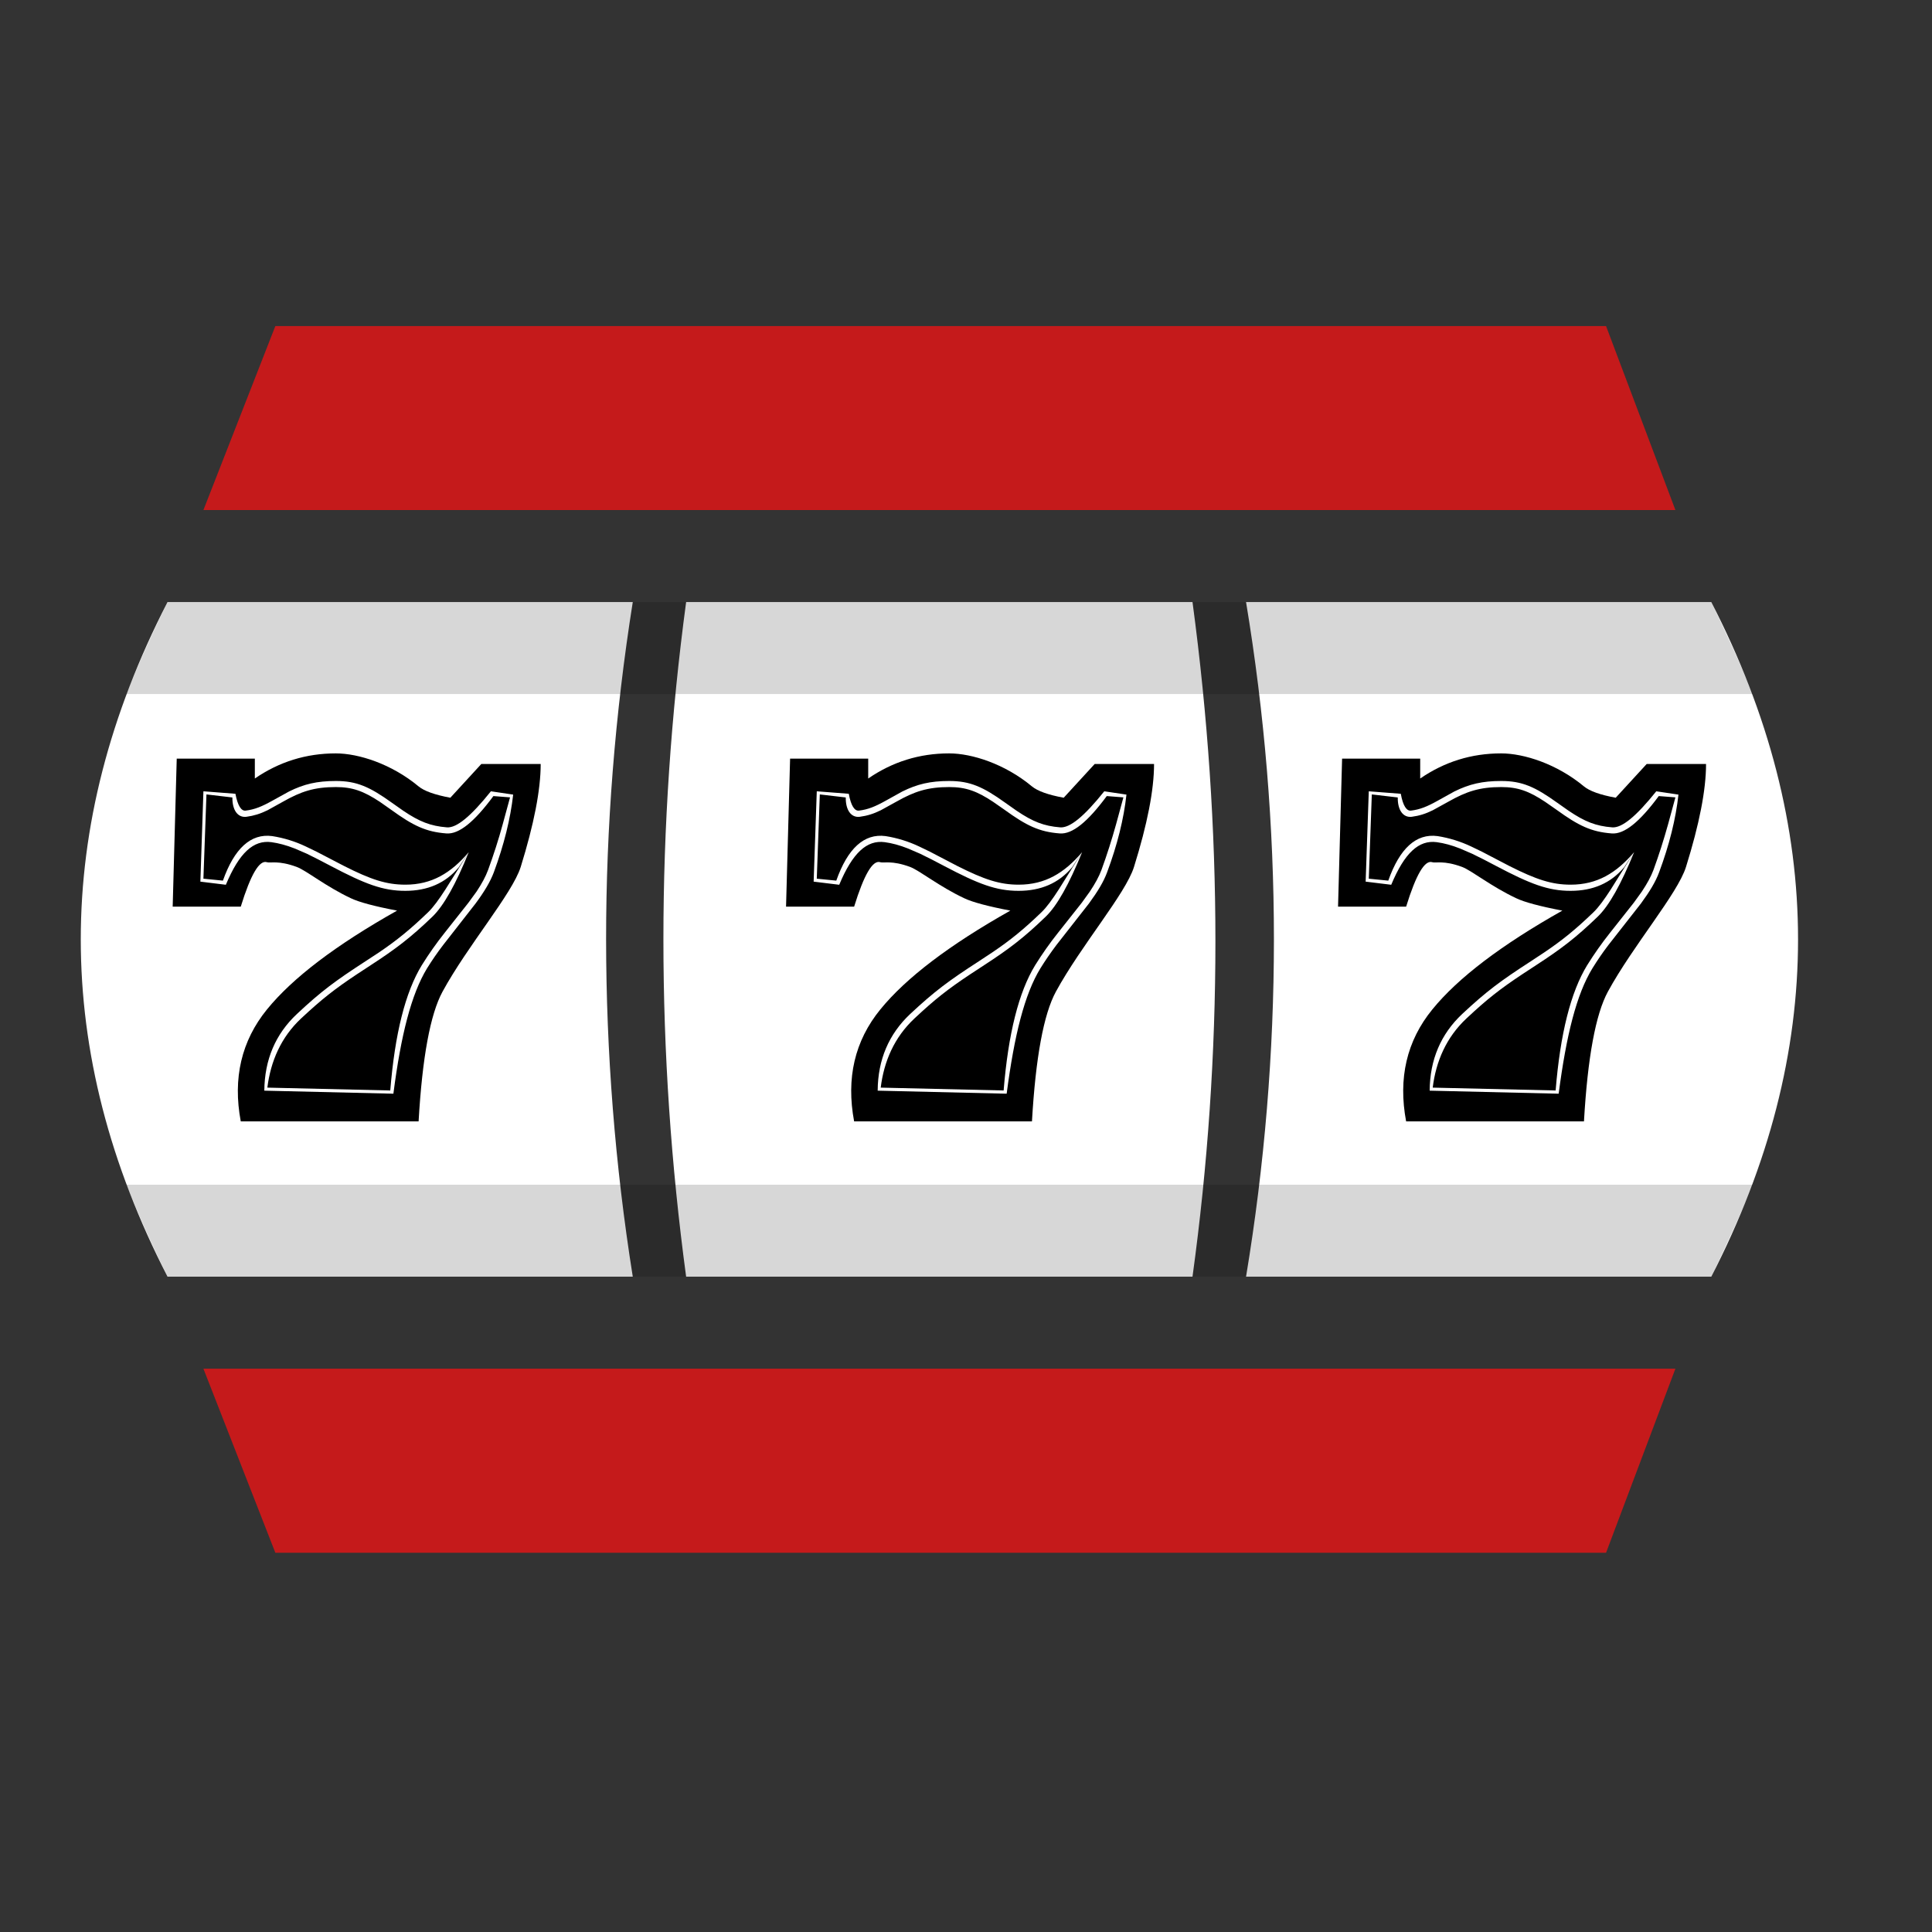 <svg width="21" height="21" viewBox="0 0 21 21" fill="none" xmlns="http://www.w3.org/2000/svg">
<rect x="0" y="0" width="21" height="21" fill="#333333" stroke="none"/>
<g clip-path="url(#clip0)">
<path fill-rule="evenodd" clip-rule="evenodd" d="M7.458 6.544H12.962C13.128 7.781 13.211 9.011 13.211 10.233C13.211 11.452 13.128 12.67 12.962 13.877H7.458C7.294 12.662 7.211 11.437 7.211 10.211C7.211 8.989 7.294 7.766 7.458 6.544ZM6.878 6.544H1.821C1.192 7.766 0.878 8.989 0.878 10.211C0.878 11.433 1.192 12.655 1.821 13.877H6.878C6.685 12.665 6.589 11.439 6.588 10.211C6.588 8.989 6.684 7.766 6.878 6.544ZM13.544 6.544H18.601C19.23 7.766 19.544 8.989 19.544 10.211C19.544 11.433 19.23 12.655 18.601 13.877H13.544C13.745 12.666 13.847 11.439 13.847 10.211C13.847 8.982 13.745 7.756 13.544 6.544Z" fill="white"/>
<path fill-rule="evenodd" clip-rule="evenodd" d="M1.375 12.877H19.051C18.983 13.044 18.912 13.211 18.835 13.377C18.759 13.544 18.681 13.711 18.602 13.877H1.821C1.659 13.55 1.51 13.216 1.374 12.877H1.375ZM1.375 7.544H19.051C18.983 7.378 18.912 7.211 18.835 7.044C18.759 6.878 18.681 6.711 18.602 6.544H1.821C1.659 6.872 1.51 7.205 1.374 7.544H1.375Z" fill="black" fill-opacity="0.16"/>
<path fill-rule="evenodd" clip-rule="evenodd" d="M14.588 8.246L14.544 9.855H15.284C15.392 9.505 15.487 9.344 15.569 9.372C15.607 9.384 15.691 9.349 15.892 9.423C15.998 9.463 16.205 9.634 16.482 9.764C16.57 9.806 16.737 9.851 16.982 9.898C16.32 10.271 15.849 10.628 15.569 10.972C15.29 11.314 15.196 11.72 15.284 12.189H17.217C17.257 11.494 17.344 11.024 17.477 10.779C17.751 10.276 18.235 9.715 18.326 9.423C18.471 8.959 18.544 8.586 18.544 8.304H17.899L17.562 8.671C17.394 8.64 17.279 8.599 17.217 8.548C16.924 8.304 16.565 8.189 16.317 8.189C15.994 8.189 15.702 8.28 15.437 8.462V8.246H14.588Z" fill="black"/>
<path d="M17.651 9.431L17.76 9.266L17.509 9.667C17.438 9.777 17.377 9.861 17.32 9.916C17.126 10.103 16.983 10.219 16.786 10.352L16.639 10.449C16.31 10.662 16.16 10.773 15.894 11.021C15.661 11.24 15.542 11.519 15.54 11.855L16.942 11.888C17.025 11.252 17.136 10.807 17.309 10.525C17.363 10.438 17.42 10.354 17.482 10.273L17.836 9.821C17.932 9.69 17.996 9.584 18.034 9.481C18.145 9.183 18.215 8.902 18.244 8.637L18.003 8.601C17.783 8.876 17.629 9.001 17.524 8.993C17.346 8.979 17.226 8.931 17.051 8.813L16.926 8.725C16.686 8.553 16.545 8.489 16.318 8.489C16.111 8.489 15.97 8.523 15.808 8.603L15.626 8.704C15.513 8.767 15.435 8.799 15.337 8.811C15.29 8.817 15.25 8.761 15.226 8.628L14.878 8.601L14.844 9.583L15.122 9.617C15.267 9.27 15.422 9.128 15.617 9.154C15.697 9.165 15.779 9.187 15.87 9.223L16.002 9.28L16.127 9.342L16.259 9.411C16.636 9.61 16.828 9.683 17.072 9.683C17.315 9.683 17.508 9.599 17.651 9.43V9.431ZM16.318 8.555C16.498 8.555 16.619 8.599 16.794 8.715L16.919 8.802C17.158 8.975 17.296 9.042 17.519 9.059C17.656 9.07 17.823 8.933 18.03 8.653L18.211 8.667L18.132 8.957C18.085 9.126 18.032 9.293 17.972 9.457C17.945 9.529 17.904 9.604 17.846 9.691L17.758 9.813L17.501 10.138C17.411 10.251 17.328 10.369 17.252 10.491C17.073 10.783 16.959 11.237 16.909 11.853L15.573 11.822C15.608 11.537 15.72 11.276 15.94 11.07C16.164 10.86 16.305 10.75 16.546 10.59L16.697 10.491C16.968 10.315 17.13 10.192 17.366 9.964C17.49 9.845 17.62 9.612 17.762 9.263C17.568 9.49 17.36 9.616 17.072 9.616C16.868 9.616 16.699 9.561 16.406 9.413L16.109 9.258L15.991 9.201C15.875 9.146 15.752 9.108 15.626 9.088C15.392 9.057 15.214 9.222 15.09 9.572L14.878 9.551L14.911 8.635L15.193 8.668C15.191 8.805 15.251 8.89 15.346 8.878C15.427 8.867 15.495 8.846 15.574 8.807L15.741 8.715C15.94 8.602 16.084 8.555 16.318 8.555Z" fill="white"/>
<path fill-rule="evenodd" clip-rule="evenodd" d="M8.588 8.246L8.544 9.855H9.284C9.392 9.505 9.487 9.344 9.569 9.372C9.607 9.384 9.691 9.349 9.892 9.423C9.998 9.463 10.205 9.634 10.482 9.764C10.57 9.806 10.737 9.851 10.982 9.898C10.32 10.271 9.849 10.628 9.569 10.972C9.29 11.314 9.196 11.72 9.284 12.189H11.217C11.257 11.494 11.344 11.024 11.477 10.779C11.751 10.276 12.235 9.715 12.326 9.423C12.471 8.959 12.544 8.586 12.544 8.304H11.899L11.562 8.671C11.394 8.64 11.279 8.599 11.217 8.548C10.924 8.304 10.565 8.189 10.317 8.189C9.994 8.189 9.702 8.28 9.437 8.462V8.246H8.588Z" fill="black"/>
<path d="M11.651 9.431L11.76 9.266L11.509 9.667C11.438 9.777 11.377 9.861 11.32 9.916C11.126 10.103 10.983 10.219 10.786 10.352L10.639 10.449C10.31 10.662 10.16 10.773 9.894 11.021C9.661 11.24 9.542 11.519 9.54 11.855L10.942 11.888C11.025 11.252 11.136 10.807 11.309 10.525C11.363 10.438 11.421 10.354 11.482 10.273L11.836 9.821C11.932 9.69 11.996 9.584 12.034 9.481C12.145 9.183 12.215 8.902 12.244 8.637L12.003 8.601C11.783 8.876 11.629 9.001 11.524 8.993C11.346 8.979 11.226 8.931 11.051 8.813L10.926 8.725C10.686 8.553 10.545 8.489 10.318 8.489C10.111 8.489 9.97 8.523 9.808 8.603L9.626 8.704C9.513 8.767 9.435 8.799 9.337 8.811C9.29 8.817 9.25 8.761 9.226 8.628L8.878 8.601L8.844 9.583L9.122 9.617C9.267 9.27 9.422 9.128 9.617 9.154C9.697 9.165 9.779 9.187 9.87 9.223L10.002 9.28L10.127 9.342L10.259 9.411C10.636 9.61 10.828 9.683 11.072 9.683C11.315 9.683 11.508 9.599 11.651 9.43V9.431ZM10.318 8.555C10.498 8.555 10.619 8.599 10.794 8.715L10.919 8.802C11.158 8.975 11.296 9.042 11.519 9.059C11.656 9.07 11.823 8.933 12.03 8.653L12.211 8.667L12.132 8.957C12.085 9.126 12.032 9.293 11.972 9.457C11.945 9.529 11.904 9.604 11.846 9.691L11.758 9.813L11.501 10.138C11.411 10.251 11.328 10.369 11.252 10.491C11.073 10.783 10.959 11.237 10.909 11.853L9.573 11.822C9.608 11.537 9.72 11.276 9.94 11.07C10.164 10.86 10.305 10.75 10.546 10.59L10.697 10.491C10.968 10.315 11.13 10.192 11.366 9.964C11.49 9.845 11.62 9.612 11.762 9.263C11.568 9.49 11.36 9.616 11.072 9.616C10.868 9.616 10.699 9.561 10.406 9.413L10.109 9.258L9.991 9.201C9.875 9.146 9.752 9.108 9.626 9.088C9.392 9.057 9.214 9.222 9.09 9.572L8.878 9.551L8.911 8.635L9.193 8.668C9.191 8.805 9.251 8.89 9.346 8.878C9.427 8.867 9.495 8.846 9.574 8.807L9.741 8.715C9.94 8.602 10.084 8.555 10.318 8.555Z" fill="white"/>
<path fill-rule="evenodd" clip-rule="evenodd" d="M1.921 8.246L1.877 9.855H2.617C2.725 9.505 2.82 9.344 2.902 9.372C2.94 9.384 3.024 9.349 3.225 9.423C3.332 9.463 3.538 9.634 3.815 9.764C3.903 9.806 4.07 9.851 4.316 9.898C3.653 10.271 3.182 10.628 2.902 10.972C2.624 11.314 2.529 11.72 2.617 12.189H4.55C4.59 11.494 4.677 11.024 4.81 10.779C5.084 10.276 5.568 9.715 5.66 9.423C5.804 8.959 5.877 8.586 5.877 8.304H5.232L4.895 8.671C4.728 8.64 4.612 8.599 4.55 8.548C4.257 8.304 3.898 8.189 3.65 8.189C3.328 8.189 3.035 8.28 2.77 8.462V8.246H1.922H1.921Z" fill="black"/>
<path d="M4.984 9.431L5.094 9.266L4.842 9.667C4.771 9.777 4.71 9.861 4.653 9.916C4.459 10.103 4.316 10.219 4.12 10.352L3.972 10.449C3.644 10.662 3.493 10.773 3.228 11.021C2.994 11.24 2.876 11.519 2.873 11.855L4.276 11.888C4.358 11.252 4.47 10.807 4.642 10.525C4.696 10.438 4.754 10.354 4.816 10.273L5.169 9.821C5.266 9.69 5.329 9.584 5.368 9.481C5.478 9.183 5.548 8.902 5.578 8.637L5.336 8.601C5.116 8.876 4.962 9.001 4.858 8.993C4.68 8.979 4.559 8.931 4.384 8.813L4.259 8.725C4.019 8.553 3.878 8.489 3.651 8.489C3.444 8.489 3.303 8.523 3.142 8.603L2.959 8.704C2.846 8.767 2.768 8.799 2.67 8.811C2.624 8.817 2.584 8.761 2.559 8.628L2.211 8.601L2.178 9.583L2.455 9.617C2.6 9.27 2.755 9.128 2.95 9.154C3.03 9.165 3.112 9.187 3.204 9.223L3.336 9.28L3.46 9.342L3.592 9.411C3.97 9.61 4.161 9.683 4.406 9.683C4.648 9.683 4.842 9.599 4.984 9.43V9.431ZM3.651 8.555C3.831 8.555 3.952 8.599 4.128 8.715L4.252 8.802C4.491 8.975 4.629 9.042 4.852 9.059C4.989 9.07 5.156 8.933 5.363 8.653L5.544 8.667L5.465 8.957C5.419 9.126 5.365 9.293 5.305 9.457C5.278 9.529 5.238 9.604 5.18 9.691L5.091 9.813L4.834 10.138C4.744 10.251 4.661 10.369 4.585 10.491C4.406 10.783 4.292 11.237 4.242 11.853L2.906 11.822C2.942 11.537 3.053 11.276 3.273 11.07C3.498 10.86 3.638 10.75 3.879 10.59L4.03 10.491C4.301 10.315 4.463 10.192 4.7 9.964C4.823 9.845 4.954 9.612 5.095 9.263C4.901 9.49 4.693 9.616 4.406 9.616C4.201 9.616 4.032 9.561 3.74 9.413L3.442 9.258L3.324 9.201C3.209 9.146 3.086 9.108 2.959 9.088C2.726 9.057 2.547 9.222 2.423 9.572L2.211 9.551L2.244 8.635L2.526 8.668C2.524 8.805 2.584 8.89 2.679 8.878C2.76 8.867 2.828 8.846 2.908 8.807L3.074 8.715C3.273 8.602 3.417 8.555 3.651 8.555Z" fill="white"/>
<path fill-rule="evenodd" clip-rule="evenodd" d="M2.211 14.877H18.211L17.457 16.878H2.993L2.211 14.877ZM2.211 5.544H18.211L17.457 3.544H2.993L2.211 5.544Z" fill="#C51A1B"/>
</g>
<defs>
<clipPath id="clip0">
<rect width="20" height="20" fill="white" transform="translate(0.211 0.211)"/>
</clipPath>
</defs>
</svg>
